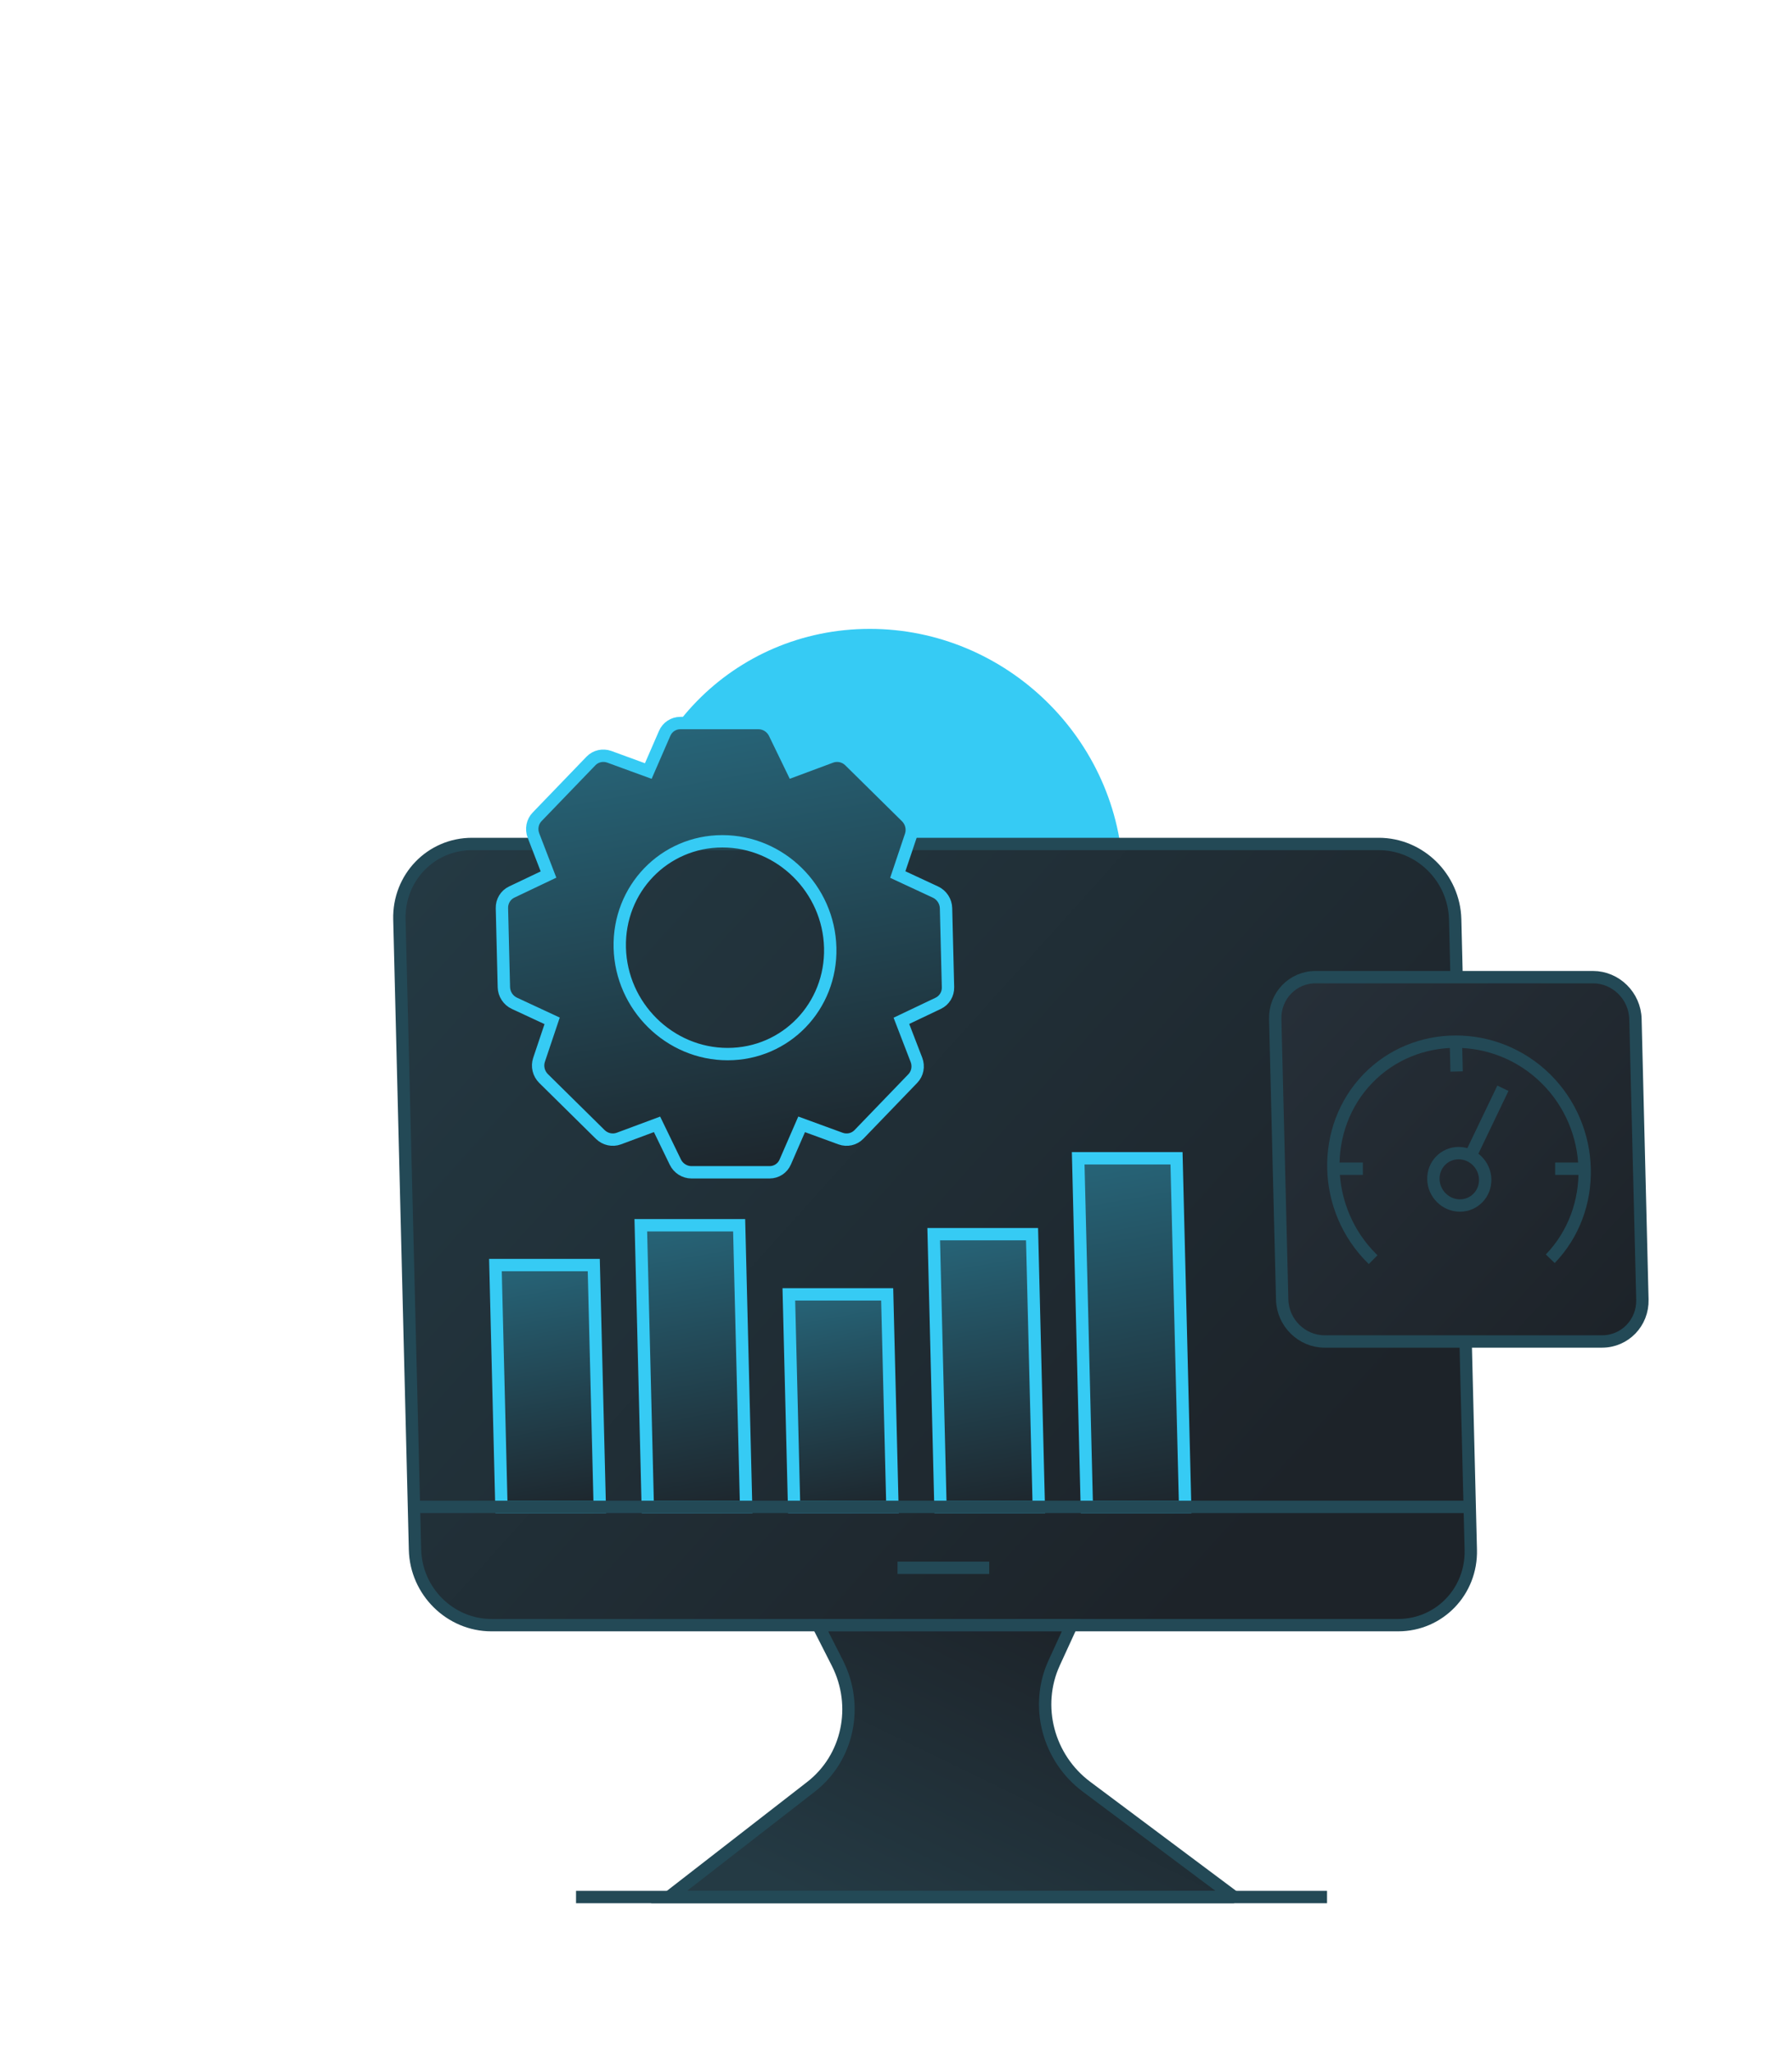 <svg width="145" height="166" viewBox="0 0 145 166" fill="none" xmlns="http://www.w3.org/2000/svg">
<g filter="url(#filter0_f_474_647)">
<circle cx="20" cy="20" r="20" transform="matrix(1 0 0.025 1 50.378 50.873)" fill="#36CBF4"/>
</g>
<path d="M111.563 68.273H38.196C34.865 68.273 32.233 71.003 32.317 74.371L33.581 125.368C33.664 128.736 36.432 131.466 39.763 131.466H113.13C116.461 131.466 119.093 128.736 119.009 125.368L117.745 74.371C117.662 71.003 114.894 68.273 111.563 68.273Z" fill="url(#paint0_linear_474_647)" stroke="#234956" stroke-miterlimit="10"/>
<path d="M99.854 153.46L87.922 144.542C84.799 142.21 83.7 138.01 85.295 134.527L86.697 131.47H66.2L67.753 134.527C69.521 138.01 68.626 142.21 65.623 144.542L54.133 153.46H99.857H99.854Z" fill="url(#paint1_linear_474_647)" stroke="#234956" stroke-miterlimit="10"/>
<path d="M75.694 72.164L72.644 70.746L73.704 67.591C73.879 67.065 73.737 66.474 73.335 66.078L68.752 61.558C68.351 61.161 67.763 61.032 67.248 61.222L64.155 62.373L62.678 59.324C62.435 58.817 61.922 58.49 61.368 58.49H55.051C54.497 58.49 54 58.817 53.782 59.324L52.456 62.373L49.306 61.222C48.782 61.032 48.2 61.161 47.818 61.558L43.46 66.078C43.078 66.474 42.964 67.065 43.166 67.591L44.382 70.746L41.402 72.164C40.907 72.4 40.599 72.911 40.613 73.468L40.771 79.859C40.785 80.419 41.118 80.926 41.625 81.162L44.676 82.58L43.616 85.736C43.44 86.262 43.583 86.853 43.985 87.249L48.567 91.769C48.969 92.165 49.556 92.295 50.072 92.104L53.164 90.953L54.642 94.002C54.885 94.509 55.398 94.833 55.952 94.833H62.269C62.823 94.833 63.32 94.509 63.537 94.002L64.864 90.953L68.013 92.104C68.538 92.295 69.119 92.165 69.501 91.769L73.859 87.249C74.242 86.853 74.355 86.262 74.154 85.736L72.937 82.58L75.917 81.162C76.413 80.926 76.721 80.419 76.707 79.859L76.548 73.468C76.535 72.911 76.201 72.4 75.694 72.164ZM58.877 85.271C54.177 85.271 50.267 81.418 50.149 76.665C50.031 71.913 53.746 68.056 58.45 68.056C63.154 68.056 67.06 71.909 67.178 76.665C67.296 81.422 63.581 85.271 58.877 85.271Z" fill="url(#paint2_linear_474_647)" stroke="#36CBF4" stroke-miterlimit="10"/>
<path d="M72.624 126.828H80.042" stroke="#234956" stroke-miterlimit="10"/>
<path d="M48.045 102.337H40.088L40.573 121.9H48.53L48.045 102.337Z" fill="url(#paint3_linear_474_647)" stroke="#36CBF4" stroke-miterlimit="10"/>
<path d="M71.786 104.708H63.829L64.255 121.9H72.212L71.786 104.708Z" fill="url(#paint4_linear_474_647)" stroke="#36CBF4" stroke-miterlimit="10"/>
<path d="M59.808 99.117H51.851L52.416 121.9H60.373L59.808 99.117Z" fill="url(#paint5_linear_474_647)" stroke="#36CBF4" stroke-miterlimit="10"/>
<path d="M83.508 99.837H75.551L76.098 121.9H84.055L83.508 99.837Z" fill="url(#paint6_linear_474_647)" stroke="#36CBF4" stroke-miterlimit="10"/>
<path d="M95.198 93.698H87.242L87.941 121.9H95.897L95.198 93.698Z" fill="url(#paint7_linear_474_647)" stroke="#36CBF4" stroke-miterlimit="10"/>
<path d="M33.495 121.9H118.924" stroke="#234956" stroke-miterlimit="10"/>
<path d="M46.61 153.461H107.377" stroke="#234956" stroke-miterlimit="10"/>
<path d="M128.897 79.047H106.452C104.601 79.047 103.139 80.564 103.185 82.435L103.748 105.131C103.794 107.002 105.332 108.519 107.182 108.519H129.628C131.479 108.519 132.941 107.002 132.895 105.131L132.332 82.435C132.286 80.564 130.748 79.047 128.897 79.047Z" fill="url(#paint8_linear_474_647)" stroke="#234956" stroke-miterlimit="10"/>
<path d="M118.131 97.52C119.288 97.52 120.203 96.571 120.174 95.401C120.145 94.231 119.183 93.282 118.026 93.282C116.868 93.282 115.954 94.231 115.983 95.401C116.012 96.571 116.973 97.52 118.131 97.52Z" stroke="#234956" stroke-miterlimit="10"/>
<path d="M118.981 93.514L121.608 88.034" stroke="#234956" stroke-miterlimit="10"/>
<path d="M117.862 86.677L117.802 84.265" stroke="#234956" stroke-miterlimit="10"/>
<path d="M125.836 94.543H128.222" stroke="#234956" stroke-miterlimit="10"/>
<path d="M110.277 94.543H107.891" stroke="#234956" stroke-miterlimit="10"/>
<path d="M111.108 101.899C111.085 101.876 111.058 101.849 111.035 101.827C106.985 97.832 106.822 91.254 110.673 87.26C114.525 83.266 121.03 83.266 125.079 87.26C129.128 91.254 129.291 97.832 125.44 101.827" stroke="#234956" stroke-miterlimit="10"/>
<defs>
<filter id="filter0_f_474_647" x="0.867" y="0.873" width="140.012" height="139.988" filterUnits="userSpaceOnUse" color-interpolation-filters="sRGB">
<feFlood flood-opacity="0" result="BackgroundImageFix"/>
<feBlend mode="normal" in="SourceGraphic" in2="BackgroundImageFix" result="shape"/>
<feGaussianBlur stdDeviation="25" result="effect1_foregroundBlur_474_647"/>
</filter>
<linearGradient id="paint0_linear_474_647" x1="36.048" y1="63.265" x2="102.404" y2="122.999" gradientUnits="userSpaceOnUse">
<stop stop-color="#243A44"/>
<stop offset="1" stop-color="#1D2329"/>
</linearGradient>
<linearGradient id="paint1_linear_474_647" x1="74.895" y1="158.057" x2="87.771" y2="131.558" gradientUnits="userSpaceOnUse">
<stop stop-color="#243A44"/>
<stop offset="1" stop-color="#1D2329"/>
</linearGradient>
<linearGradient id="paint2_linear_474_647" x1="62.549" y1="96.251" x2="45.971" y2="3.302" gradientUnits="userSpaceOnUse">
<stop stop-color="#1D2329"/>
<stop offset="1" stop-color="#35C5ED"/>
</linearGradient>
<linearGradient id="paint3_linear_474_647" x1="46.482" y1="123.074" x2="37.211" y2="71.081" gradientUnits="userSpaceOnUse">
<stop stop-color="#1D2329"/>
<stop offset="1" stop-color="#35C5ED"/>
</linearGradient>
<linearGradient id="paint4_linear_474_647" x1="69.952" y1="123.021" x2="61.725" y2="76.906" gradientUnits="userSpaceOnUse">
<stop stop-color="#1D2329"/>
<stop offset="1" stop-color="#35C5ED"/>
</linearGradient>
<linearGradient id="paint5_linear_474_647" x1="58.617" y1="123.146" x2="47.924" y2="63.175" gradientUnits="userSpaceOnUse">
<stop stop-color="#1D2329"/>
<stop offset="1" stop-color="#35C5ED"/>
</linearGradient>
<linearGradient id="paint6_linear_474_647" x1="82.235" y1="123.127" x2="71.856" y2="64.946" gradientUnits="userSpaceOnUse">
<stop stop-color="#1D2329"/>
<stop offset="1" stop-color="#35C5ED"/>
</linearGradient>
<linearGradient id="paint7_linear_474_647" x1="94.638" y1="123.265" x2="81.545" y2="49.862" gradientUnits="userSpaceOnUse">
<stop stop-color="#1D2329"/>
<stop offset="1" stop-color="#35C5ED"/>
</linearGradient>
<linearGradient id="paint8_linear_474_647" x1="104.225" y1="80.896" x2="132.332" y2="106.452" gradientUnits="userSpaceOnUse">
<stop stop-color="#262F38"/>
<stop offset="1" stop-color="#1D2329"/>
</linearGradient>
</defs>
</svg>
